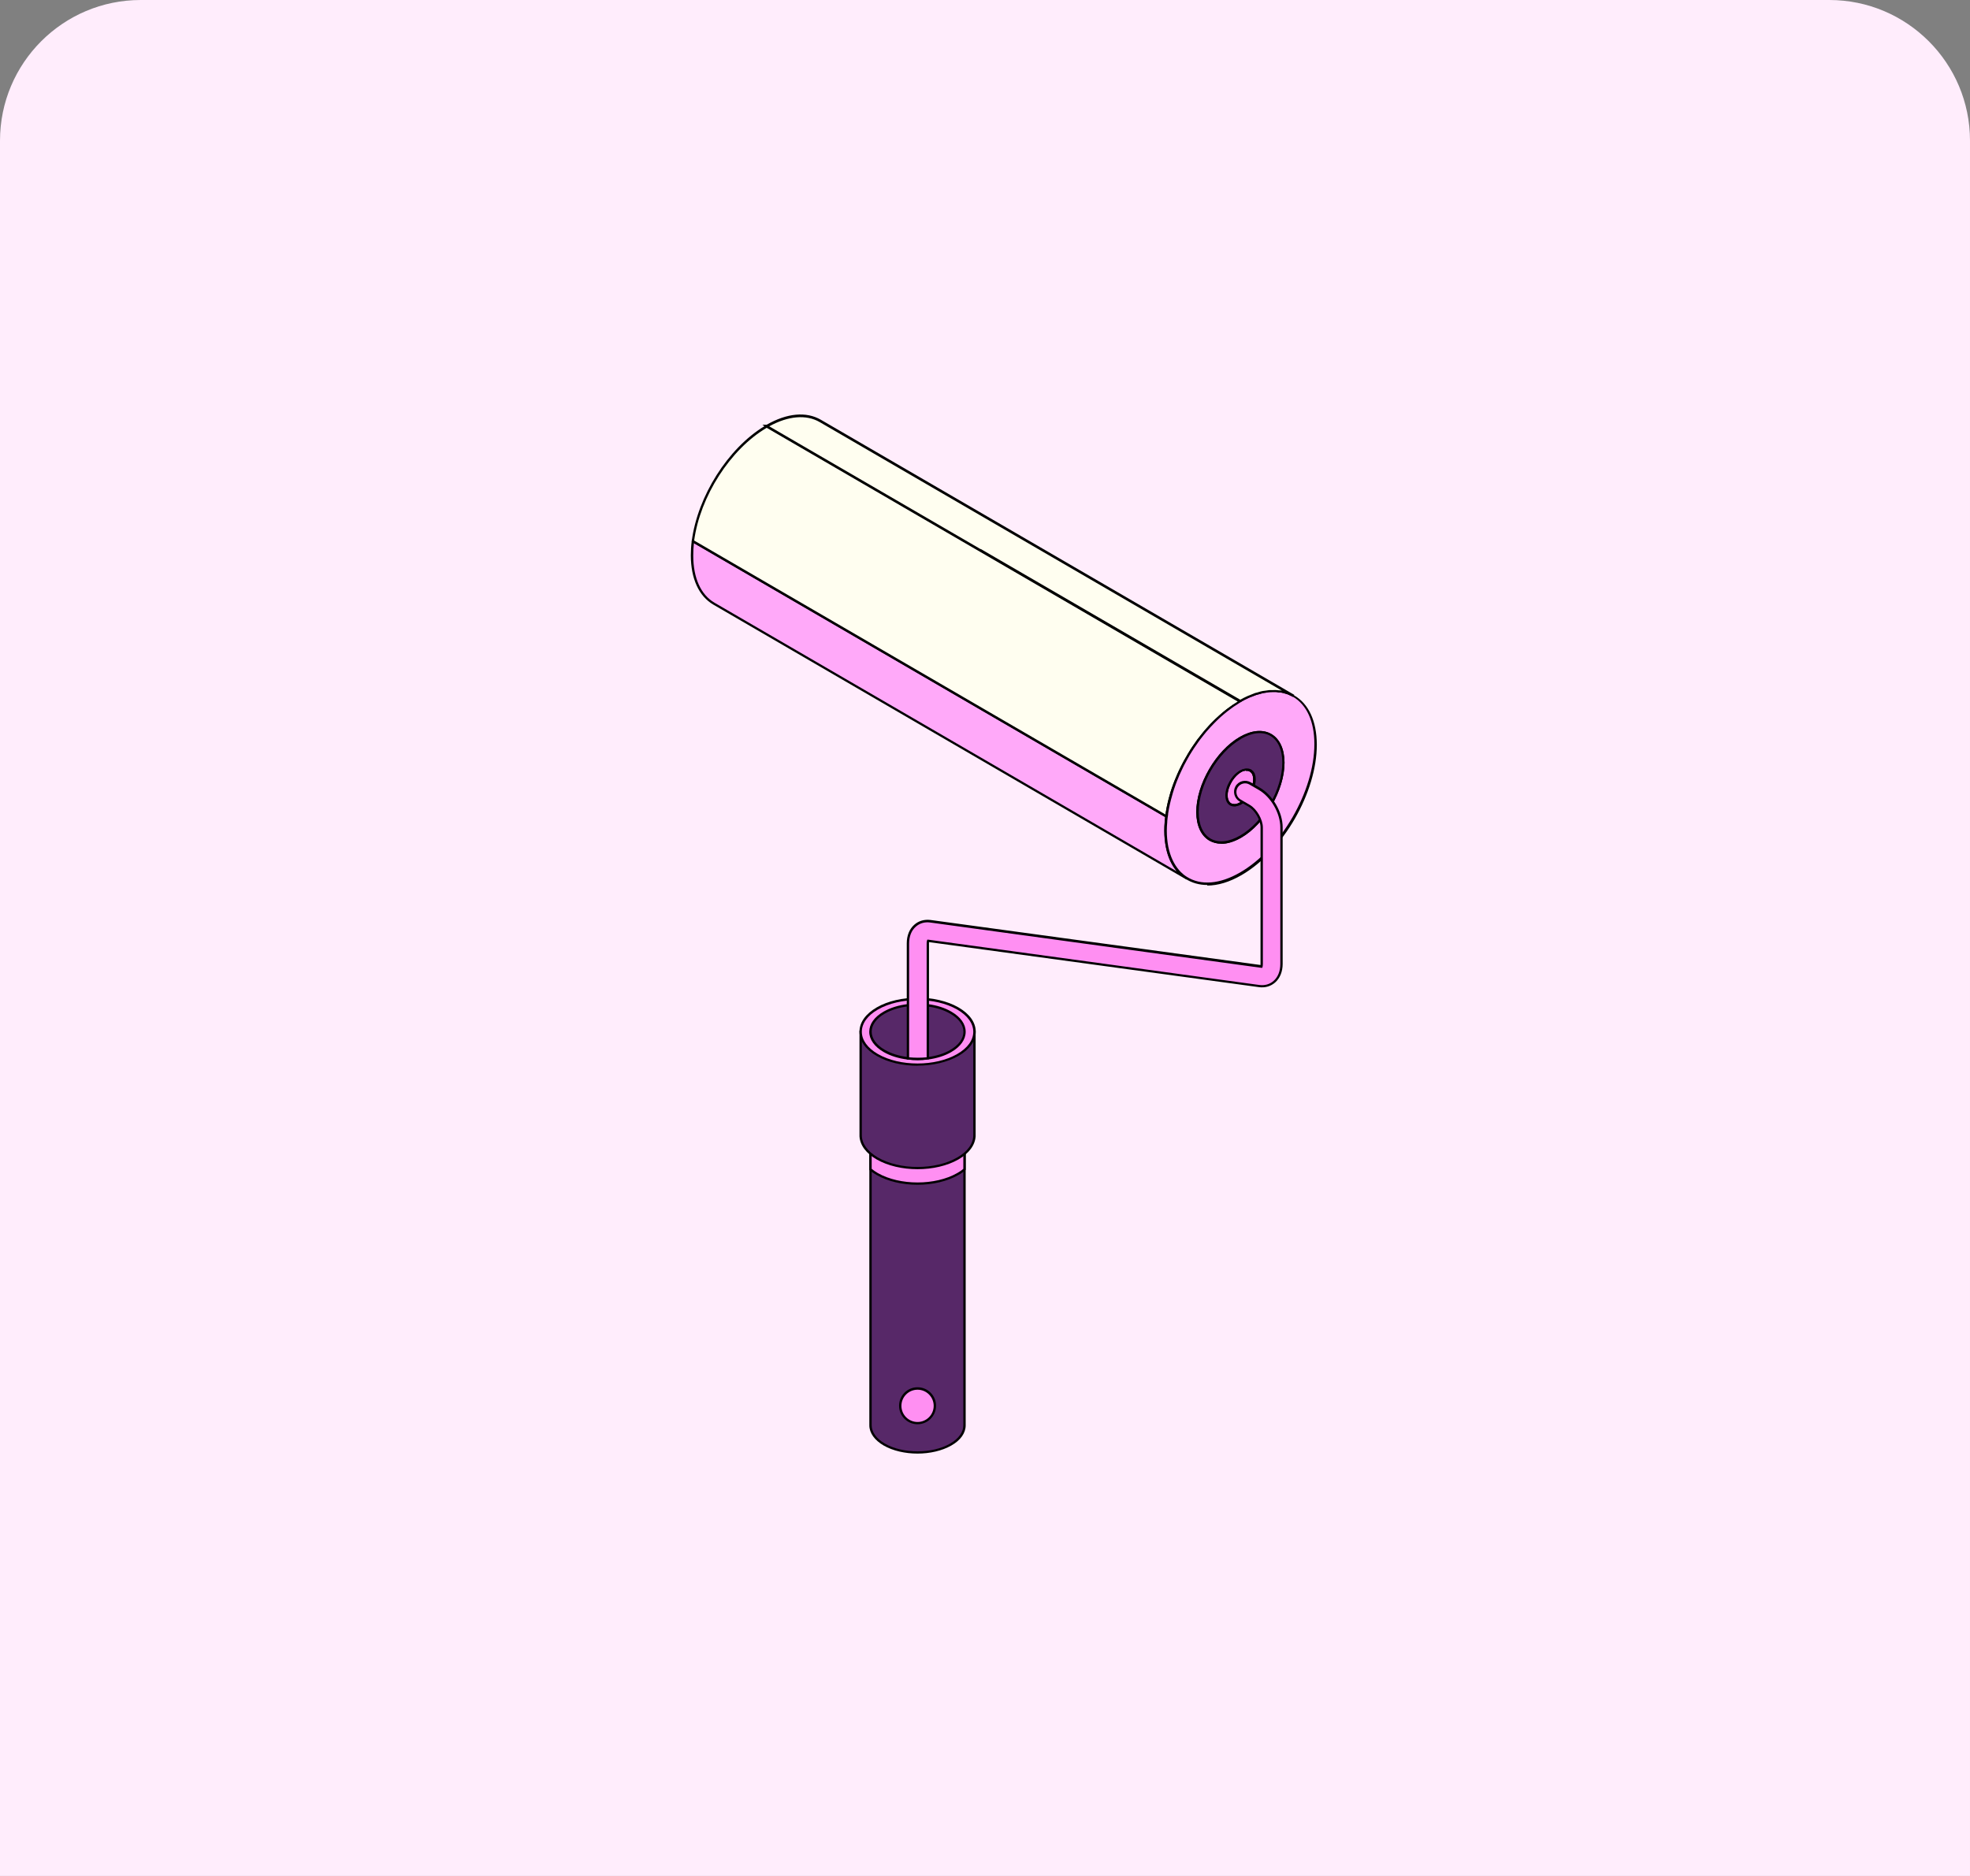 <?xml version="1.0" encoding="UTF-8"?><svg id="Layer_1" xmlns="http://www.w3.org/2000/svg" viewBox="0 0 210 200"><rect x="0" y="0" width="210" height="200" fill="#808080" stroke="none"/><defs><style>.cls-1{fill:#65e868;}.cls-2{fill:#898dbf;}.cls-3{fill:#ff8ff2;}.cls-4{fill:#ffa9f9;}.cls-5{fill:#fffef0;}.cls-6{fill:#572868;}.cls-7{fill:#ffedfc;}</style></defs><path class="cls-7" d="M15,0h180c8.28,0,15,6.72,15,15v185H0V15C0,6.72,6.72,0,15,0Z"/><path class="cls-2" d="M133.07,84.88c-.08.11-.16.21-.25.3.09-.09.17-.2.25-.3Z"/><path d="M132.91,85.27l-.18-.17c.08-.09.17-.19.24-.29l.2.15c-.08.11-.17.22-.26.32Z"/><path class="cls-2" d="M133.69,82.75h0s-.02-.06-.03-.1c0,0,0,0,0,.01,0,.03.02.05.03.08Z"/><path d="M133.57,82.77h0s0,0,0,0c0,0,0-.01,0-.02,0,0,0-.02-.01-.03,0,0,0-.02,0-.02l.24-.07s.02.05.02.06c0,.01,0,.03.01.04v.03s-.25.02-.25.02Z"/><path class="cls-2" d="M133.6,82.48h0s-.04-.06-.05-.08c0,0,0,0,0,0,.02.03.04.05.05.08Z"/><path d="M133.49,82.53h0s-.01-.02-.02-.03c0,0,0-.01-.01-.02,0,0-.01-.02-.02-.02l.11-.06.09-.09.02.02h0s.02.03.03.04c.01.02.02.03.03.05l-.23.11Z"/><path class="cls-2" d="M131.66,85.85c.06,0,.13-.03.19-.04,0,0,0,0,0,0-.06.02-.13.04-.19.04Z"/><path d="M131.67,85.97l-.02-.25h0s.03,0,.05,0c0,0,.02,0,.02,0,.03,0,.06-.01.08-.02h.05s.99,0,.99,0l-.96.25-.03-.12v.12s0,0,0,0h0c-.06.02-.12.04-.18.04Z"/><path class="cls-2" d="M133.51,84.08c.02-.05.04-.11.06-.16-.01.04-.03.08-.05.13,0,.01,0,.02-.01.03Z"/><path d="M133.62,84.13l-.23-.09.12.04-.12-.05h0s0,0,0,0c.02-.07.04-.11.05-.15l.24.08h0c-.02.06-.04.11-.06.17Z"/><path class="cls-2" d="M131.94,85.79s.09-.04.14-.06c-.05.02-.09.05-.14.06h0Z"/><path d="M131.98,85.91l-.08-.24s.05-.02.07-.03c.02,0,.04-.02.06-.03l.1.23-.05.02s-.07.03-.1.04Z"/><path class="cls-2" d="M133.72,83.08h0c0,.24-.04.49-.12.74.08-.25.12-.5.12-.74h0Z"/><path d="M133.73,83.85l-.24-.07c.07-.24.11-.47.11-.69h0s.25,0,.25,0h0c0,.25-.04.51-.12.77Z"/><path class="cls-2" d="M133.47,82.27h0s-.05-.04-.08-.06c0,0,0,0,0,0,.02.02.05.04.08.06Z"/><path d="M133.37,82.35s-.01-.01-.02-.02h0l-.03-.03-.26-.22h.39l.03.03s.05.04.07.05c0,0,.01.01.02.02h0s0,0,0,0l-.19.17Z"/><path class="cls-6" d="M132.63,82.07s0,0-.01,0c-.03,0-.06,0-.09.02h0s.07-.01.1-.02Z"/><path d="M132.57,82.21l-.08-.24s.05-.01.07-.02h.04s.05.24.05.24h-.02s-.02,0-.03.01c-.01,0-.02,0-.04,0Z"/><path class="cls-6" d="M133.72,83.08h0c0-.12-.01-.23-.03-.33h0c.02.1.03.21.03.33Z"/><path d="M133.6,83.08c0-.06,0-.11,0-.17,0-.05-.01-.09-.02-.14h0s0,0,0,0l.25-.05s.02.1.02.16c0,.06,0,.13.01.19h-.25Z"/><path class="cls-6" d="M133.39,82.21s0,0,0,0c-.03-.03-.07-.06-.1-.08h0s.07.06.11.09Z"/><path d="M133.39,82.33h-.05l-.06-.06s-.02-.02-.03-.03c0,0-.02-.01-.03-.02l.12-.22s.04.03.06.04c0,0,.02.02.03.02h0l.25.23-.31.02Z"/><path class="cls-6" d="M133.55,82.4s0,0,0,0c-.03-.04-.05-.09-.08-.13h0s.06.08.08.13Z"/><path d="M134.23,83.26l-.81-.83s-.02-.04-.04-.06c0,0,0,0-.01-.01h0s.19-.17.19-.17c.03.04.06.08.08.11l.59.96Z"/><path class="cls-6" d="M133.67,82.67s0,0,0-.01c-.02-.06-.03-.12-.06-.17h0c.03.05.04.12.06.18Z"/><path d="M133.55,82.71h0s.12-.04.12-.04l-.12.04v-.05s-.04-.08-.05-.12l.23-.11h0s0,0,0,0c.03.05.04.12.06.18h0,0s-.23.1-.23.1Z"/><path class="cls-6" d="M133.72,83.08c0,.31-.08.65-.2.97.02-.04.03-.08.05-.13.01-.04.03-.07.04-.11.08-.25.12-.5.12-.73h0Z"/><path d="M133.64,84.09l-.23-.09h0s.01-.03.02-.05c.11-.3.17-.58.18-.83,0-.02,0-.03,0-.05h0s.25,0,.25,0c0,.02,0,.03,0,.05,0,.23-.05.47-.12.72,0,.02-.02.05-.03.07l-.02.04s-.02.05-.03.08c0,.02-.01.04-.02.06Z"/><path class="cls-6" d="M132.91,82.03h0s-.07,0-.1,0h0s.07,0,.1,0Z"/><path d="M132.91,82.16h-.05s-.02,0-.03,0c0,0,0,0-.01,0l-.02-.25h0s.02,0,.03,0c.02,0,.04,0,.06,0l.03.13v.1s0,.03,0,.03Z"/><rect class="cls-2" x="130.85" y="75.67" width="0" height="0" transform="translate(-.02 151.31) rotate(-60.07)"/><polygon points="130.79 75.78 130.82 75.71 130.78 75.78 130.91 75.56 130.92 75.57 130.79 75.78"/><path class="cls-6" d="M131.85,85.81s0,0,0,0c.03,0,.06,0,.09-.02h0s-.06.01-.09.02Z"/><path d="M131.85,85.93h-1l.97-.25s.03,0,.05,0h0s.02,0,.03,0l.08.24s-.04.01-.06.02c0,0,0,0,0,0h-.06Z"/><path class="cls-3" d="M132.53,82.09h0c-.1.03-.2.08-.3.14.1-.06.2-.11.3-.14Z"/><path d="M132.29,82.34l-.12-.22c.11-.06.22-.11.32-.15l.08.24c-.09.03-.19.07-.28.13Z"/><polygon class="cls-3" points="133.29 82.12 133.28 82.12 133.29 82.12 133.29 82.12"/><path d="M133.21,82.23l.07-.1-.07.1Z"/><path class="cls-3" d="M132.81,82.03h0c-.06,0-.13.02-.19.04,0,0,0,0,.01,0,.06-.02.12-.03.18-.04Z"/><path d="M132.66,82.19l-.07-.24c.08-.02.15-.04.21-.04l.02.25s-.08.02-.13.03h-.04Z"/><path class="cls-3" d="M133.06,82.04s-.1,0-.15,0h0s.1,0,.15,0Z"/><path d="M133.04,82.16s-.06,0-.09,0h-.04v-.25h.04s.09,0,.14,0l-.05.25Z"/><path class="cls-3" d="M131.18,83.34c-.27.46-.43.99-.43,1.46h0c0-.47.16-.99.43-1.46Z"/><path d="M130.62,84.8h0c0-.48.16-1.02.45-1.52l.22.12c-.27.46-.42.96-.42,1.39h0s-.25,0-.25,0Z"/><path class="cls-3" d="M131.93,82.44c-.29.24-.55.55-.75.9.2-.35.46-.66.75-.9Z"/><path d="M131.28,83.4l-.22-.12c.21-.37.48-.69.78-.93l.16.19c-.27.22-.52.52-.72.87Z"/><path class="cls-3" d="M133.72,83.08h0c0-.12-.01-.23-.03-.33,0-.03-.02-.06-.03-.08-.02-.06-.03-.13-.06-.18-.01-.03-.04-.05-.05-.08-.03-.04-.05-.09-.08-.13-.02-.02-.05-.04-.08-.06-.03-.03-.07-.06-.11-.09,0,0,0,0,0,0-.07-.04-.14-.07-.22-.08-.05,0-.1,0-.15,0-.04,0-.07,0-.1,0-.06,0-.12.02-.18.04-.03,0-.07.01-.1.02-.1.03-.2.08-.3.14-.1.06-.2.13-.3.21-.29.24-.55.55-.75.9-.27.46-.43.99-.43,1.46,0,.36.1.63.26.81.05.06.11.11.18.15.14.08.3.11.47.09.06,0,.12-.02.19-.04.03,0,.06,0,.09-.02.05-.02.09-.04.14-.06.05-.02.11-.04.16-.07.21-.12.4-.28.58-.47.09-.09.17-.2.25-.3.18-.24.33-.52.44-.79,0-.01,0-.02.01-.03.13-.32.2-.66.2-.97Z"/><path d="M131.57,85.98c-.16,0-.31-.04-.45-.11-.08-.05-.15-.11-.21-.17-.19-.21-.29-.52-.29-.89,0-.48.16-1.02.45-1.52.21-.37.48-.69.78-.93.11-.08.21-.16.32-.22.11-.06.22-.11.32-.15.03,0,.06-.01.08-.02h.06c.06-.03.11-.04.17-.05.04,0,.06,0,.09,0h.06s.09,0,.13.01c.09.02.18.05.26.1h.02s.07.06.09.08l.04.03s.04.03.07.06c.03.03.06.08.08.11l.02.03s.05.07.06.1c.03.05.04.12.06.18v.05s.03.04.04.07c.02.11.03.23.03.35h0c0,.31-.07.65-.21,1.02v.04c-.13.3-.29.58-.47.82-.08.11-.17.22-.26.32-.19.2-.4.37-.61.49-.04.03-.08.04-.13.06l-.1.04s-.07.03-.1.04c-.03,0-.05.01-.07.02l-.06-.12.02.12c-.07.02-.13.04-.2.04-.04,0-.07,0-.1,0ZM132.83,82.15s0,0-.01,0c-.04,0-.08.02-.12.03l-.08.02s-.03,0-.04,0c-.09.03-.18.07-.28.13-.09.05-.19.12-.29.2-.27.22-.52.52-.72.87-.27.47-.42.96-.42,1.4,0,.31.08.56.23.73.04.05.09.09.15.12.11.06.25.08.4.08.05,0,.1-.02.15-.04.03,0,.05-.01.06-.01.01,0,.02,0,.03,0,.02,0,.05-.02.07-.03.02,0,.04-.02.06-.03l.05-.02s.07-.03.1-.05c.19-.11.37-.26.55-.45.08-.09.17-.19.24-.29.17-.23.31-.49.42-.77h.13s-.12-.03-.12-.03c.13-.33.2-.65.19-.93h0c0-.11-.01-.21-.03-.3,0-.01,0-.02,0-.03,0-.01-.01-.03-.02-.05-.02-.07-.03-.12-.05-.16,0-.01-.01-.02-.02-.03,0-.01-.02-.03-.03-.04l-.02-.03s-.03-.06-.05-.07c0,0-.02-.02-.03-.02-.01,0-.02-.02-.04-.03-.05-.04-.07-.06-.09-.07l-.03-.02s-.09-.04-.16-.05c-.03,0-.06,0-.09,0h-.09s-.02,0-.03,0Z"/><path class="cls-6" d="M129.35,77.01h0c.1-.1.2-.2.29-.29-.03.03-.06.06-.09.08-.07.07-.14.14-.2.21Z"/><path d="M129.44,77.1l-.18-.18h0l.08-.08s.08-.09.13-.13l.09-.08s0,0,0,0l.17.18h0c-.1.1-.2.19-.29.29h0s0,0,0,0Z"/><path class="cls-6" d="M130.37,76.06c-.11.09-.22.19-.33.29.11-.1.22-.19.33-.29Z"/><path d="M130.13,76.44l-.17-.19c.11-.1.22-.2.33-.29l.16.19c-.11.09-.22.19-.33.28Z"/><path class="cls-6" d="M130.74,75.76s.08-.06.12-.09h0s-.07.06-.11.09Z"/><polygon points="130.81 75.86 130.66 75.66 130.84 75.51 131.06 75.66 130.81 75.86"/><path class="cls-6" d="M124.36,86.83h0c.01-.07.01-.14.03-.21-.01.07-.02.14-.03.21Z"/><path d="M124.47,87.01l-.24-.1.04-.29s0-.01,0-.02h0l.25.04v.02s-.01.07-.01.1l-.03.26Z"/><path class="cls-6" d="M124.39,86.6c.1-.63.25-1.27.44-1.9-.19.64-.34,1.27-.44,1.9Z"/><path d="M124.52,86.62l-.25-.04c.06-.36.13-.72.22-1.1.07-.27.14-.55.22-.82l.24.07c-.08.27-.15.54-.22.81-.09.36-.16.72-.22,1.08Z"/><path class="cls-6" d="M129.33,77.03s.01-.01.02-.02h0s-.01.01-.02.02Z"/><polygon points="129.42 77.12 129.33 77.03 129.26 76.93 129.26 76.93 129.26 76.93 129.45 77.09 129.42 77.12"/><path class="cls-6" d="M128.92,77.46c-.14.15-.28.31-.41.47.14-.16.27-.31.41-.47Z"/><path d="M128.61,78.01l-.19-.16c.14-.16.28-.32.42-.47l.18.17c-.14.15-.28.31-.41.46Z"/><path class="cls-6" d="M125.54,82.75c-.12.28-.24.57-.35.86.11-.29.22-.57.35-.86Z"/><path d="M125.31,83.65l-.23-.09h0s0,0,0,0c.09-.25.2-.52.34-.84,0,0,0-.01.01-.02l.23.1c-.14.32-.25.59-.34.85Z"/><path class="cls-6" d="M125.17,83.67c-.1.29-.2.57-.29.86.09-.29.18-.57.29-.86Z"/><path d="M125,84.56l-.24-.07s0,0,0,0h0c.1-.31.19-.59.29-.86l.23.09c-.1.27-.19.55-.29.85Z"/><path class="cls-6" d="M128.24,78.26c-.11.14-.22.28-.33.42.11-.14.22-.28.33-.42Z"/><path d="M128.01,78.75l-.2-.15c.11-.14.22-.29.33-.42l.19.16c-.11.14-.22.28-.33.42Z"/><path class="cls-6" d="M127.2,79.68c.16-.23.31-.46.48-.69-.16.23-.32.46-.48.69Z"/><path d="M127.3,79.75l-.21-.14c.16-.24.32-.47.48-.69l.2.15h0s0,0,0,0c-.16.22-.32.45-.47.68Z"/><path class="cls-6" d="M125.66,82.47c.09-.21.19-.42.29-.62-.1.21-.2.42-.29.62Z"/><path d="M125.77,82.52l-.23-.1c.09-.21.19-.42.3-.63l.22.11c-.1.21-.2.41-.29.62h0Z"/><path class="cls-6" d="M126.5,80.82c-.14.25-.28.51-.42.77.13-.26.27-.52.42-.77Z"/><path d="M126.19,81.64l-.22-.11c.13-.26.27-.52.42-.77l.22.12c-.14.25-.28.51-.41.76Z"/><path class="cls-6" d="M126.99,80c-.11.17-.21.34-.31.51.1-.17.21-.34.31-.51Z"/><path d="M126.79,80.57l-.21-.13c.1-.17.21-.34.31-.51l.21.13c-.11.17-.21.33-.31.5Z"/><path class="cls-4" d="M126,93.27c-.14-.12-.27-.24-.4-.38,0,0,0,0,0-.01-.57-.65-.98-1.51-1.19-2.57-.11-.53-.17-1.12-.17-1.75,0-.3.02-.62.04-.93,0-.03,0-.06,0-.09.01-.17.03-.34.05-.51l-50.46-29.33c-.06.52-.1,1.03-.1,1.53,0,2.52.89,4.3,2.33,5.13l50.47,29.33s-.09-.07-.14-.1c-.13-.08-.25-.16-.37-.26-.02-.02-.04-.04-.06-.06Z"/><path d="M126.51,93.79h0l-50.47-29.33c-1.54-.9-2.39-2.76-2.4-5.24,0-.51.03-1.03.1-1.55l.02-.19.16.09,50.53,29.37v.08c-.03.13-.04.26-.05.39l-.02.2c-.03.35-.04.65-.04.92,0,.61.06,1.19.17,1.73.21,1.02.6,1.87,1.16,2.51.11.13.23.25.39.38.01.01.03.03.04.04,0,0,.01.02.02.02.11.09.23.17.35.25.03.02.05.04.07.05.02.02.04.03.07.04h0l-.13.22ZM73.97,57.9c-.05.45-.07.89-.07,1.33,0,2.39.81,4.18,2.27,5.03l49.26,28.63c-.56-.68-.95-1.53-1.15-2.55-.11-.55-.17-1.15-.17-1.77,0-.28.01-.58.04-.94l.02-.2c0-.11.02-.21.03-.32l-50.23-29.2Z"/><path class="cls-5" d="M124.36,86.83c.01-.07.02-.14.03-.21,0,0,0,0,0-.01.1-.63.25-1.27.44-1.9.02-.06.04-.12.05-.18.09-.29.18-.57.29-.86,0-.02.01-.04.02-.06.11-.29.22-.57.35-.86.04-.09.08-.19.12-.28.09-.21.19-.42.29-.62.04-.09.08-.17.12-.26.13-.26.27-.52.42-.77.06-.11.12-.21.19-.31.1-.17.2-.34.31-.51.07-.11.13-.21.2-.32.16-.23.31-.46.48-.69.08-.11.16-.21.24-.31.11-.14.22-.28.33-.42.09-.11.18-.22.27-.33.14-.16.27-.31.41-.47.13-.15.27-.29.41-.43,0,0,.01-.01.02-.02.07-.07.14-.14.2-.21.03-.03.06-.06.09-.08.13-.13.26-.25.4-.37.11-.1.22-.19.33-.29.12-.1.24-.2.36-.3.04-.03.07-.06.11-.09h0c.09-.07.19-.14.29-.21.11-.08.22-.17.34-.24.15-.1.3-.2.46-.29.09-.06.19-.12.28-.18l-1.09-.63-26.65-15.49-22.73-13.21s0,0,0,0h0c-3.98,2.3-7.28,7.54-7.88,12.27l50.46,29.33c0-.07.02-.13.03-.2Z"/><path d="M124.43,87.23l-.16-.09-50.53-29.37v-.08c.62-4.79,3.86-9.9,7.76-12.26l-.21-.12h.43l.03-.02.23.09-.02.02,50.51,29.36-.19.11c-.05.03-.1.06-.16.1-.04.03-.08.05-.12.08l-.06.04c-.13.08-.26.16-.39.25-.08.06-.17.12-.25.18l-.2.14c-.06.04-.12.08-.17.13l-.11.09c-.12.09-.23.19-.34.28-.13.11-.24.2-.35.3-.13.12-.26.24-.39.37l-.09.08s-.08.08-.12.12l-.11.11c-.13.13-.27.28-.4.42-.14.15-.28.31-.41.46-.09.11-.18.22-.27.33-.11.14-.22.28-.33.42l-.07.09c-.06.07-.11.14-.16.22-.16.22-.32.45-.48.69-.06.08-.11.17-.16.25l-.04.06c-.11.17-.21.33-.31.5l-.04.08c-.05.08-.09.16-.14.24-.14.25-.28.51-.41.76-.03.05-.05.1-.07.15l-.05.1c-.1.21-.2.41-.29.62l-.04.09c-.03.06-.06.12-.08.19-.14.32-.25.59-.34.85l-.02.06c-.1.26-.19.54-.28.85l-.05.18c-.19.63-.33,1.27-.43,1.89l-.05.3s-.01.08-.02.12l-.02.19ZM74,57.63l50.23,29.2.04-.23c.1-.64.25-1.29.44-1.93l.05-.18c.1-.31.19-.6.29-.86l.02-.06c.1-.26.21-.54.35-.86.03-.06.06-.13.08-.19l.04-.09c.1-.21.19-.42.3-.63l.05-.1c.02-.05.05-.1.08-.16.13-.26.27-.52.42-.77.05-.08.09-.16.14-.24l.04-.08c.1-.17.21-.34.31-.51l.04-.06c.05-.09.11-.17.17-.26.16-.24.32-.47.48-.69.05-.08.11-.15.17-.22l.07-.09c.11-.14.22-.29.33-.42.09-.11.18-.22.27-.33.14-.16.28-.32.42-.47.13-.15.27-.29.41-.43l.1-.1s.08-.09.13-.13l.09-.08c.13-.13.27-.25.4-.37.11-.1.22-.2.33-.29.13-.11.25-.21.37-.3l.11-.09c.06-.05.12-.09.18-.13l.19-.14c.08-.06.17-.12.25-.18.13-.09.27-.17.4-.25l.06-.04s.07-.04.1-.07l-.91-.53-49.31-28.66c-3.87,2.27-7.11,7.32-7.74,12.06Z"/><path class="cls-4" d="M137.88,74.18c-.1-.06-.2-.1-.31-.15-.09-.04-.17-.09-.26-.12-.11-.04-.22-.07-.34-.1-.09-.03-.18-.06-.28-.08-.12-.02-.24-.03-.37-.05-.1-.01-.19-.03-.3-.04-.13,0-.26,0-.39,0-.1,0-.2,0-.31,0-.14.01-.28.04-.43.07-.1.02-.2.03-.31.05-.16.03-.32.09-.47.13-.1.03-.19.05-.29.08-.18.06-.36.14-.54.22-.09.04-.17.06-.26.1-.27.12-.54.27-.82.43,0,0,0,0,0,0-.09.05-.19.12-.28.18-.15.09-.31.19-.46.29-.11.08-.22.16-.34.24-.09.07-.19.14-.28.21h0s-.08.06-.12.09c-.12.1-.24.2-.36.3-.11.09-.22.19-.33.29-.13.12-.27.24-.4.37-.1.1-.2.2-.29.29,0,0-.01.01-.02.02-.14.14-.27.28-.41.43-.14.15-.28.31-.41.47-.09.11-.18.22-.27.33-.11.14-.22.28-.33.42-.08.1-.16.21-.24.31-.16.23-.32.46-.48.69-.07.1-.14.21-.2.32-.11.17-.21.34-.31.51-.06.1-.13.21-.19.31-.14.25-.28.51-.42.77-.04.08-.08.17-.12.26-.1.21-.2.42-.29.62-.04.09-.08.19-.12.28-.12.28-.24.57-.35.86,0,.02-.01.04-.02.06-.1.29-.2.57-.29.86-.02.06-.04.12-.05.18-.19.64-.34,1.27-.44,1.9,0,0,0,0,0,.01-.01.07-.02.14-.03.21-.03.23-.06.47-.08.7,0,.03,0,.06,0,.09-.02.31-.04.62-.04.93,0,.63.06,1.21.17,1.75.21,1.06.62,1.93,1.19,2.57,0,0,0,0,0,.01.12.14.26.26.4.38.02.02.04.04.06.06.12.1.24.18.37.26,1.46.94,3.53.87,5.83-.46,4.42-2.55,7.98-8.73,7.97-13.81,0-2.53-.9-4.31-2.35-5.14ZM132.25,89.2c-2.53,1.46-4.59.29-4.59-2.62,0-2.9,2.03-6.44,4.56-7.9,2.53-1.46,4.58-.29,4.59,2.62,0,2.91-2.03,6.45-4.56,7.9Z"/><path d="M128.69,94.35c-.85,0-1.64-.22-2.32-.66-.13-.08-.26-.17-.38-.27-.01-.01-.03-.03-.04-.04,0,0-.01-.02-.02-.02-.17-.15-.3-.27-.41-.4-.61-.69-1.02-1.58-1.23-2.64-.11-.55-.17-1.14-.17-1.77,0-.3.01-.61.04-.94v-.07c.03-.26.06-.5.09-.73v-.09s.02-.09.03-.13c.1-.62.25-1.27.44-1.93l.05-.18c.09-.31.19-.59.29-.86l.02-.06c.09-.25.21-.53.35-.86.03-.06.06-.13.08-.19l.04-.09c.09-.21.19-.42.3-.63l.05-.1c.02-.05.05-.1.08-.16.13-.26.27-.52.42-.77.05-.08.09-.16.14-.24l.04-.08c.1-.17.21-.34.31-.51l.04-.06c.05-.09.11-.17.17-.26.16-.24.32-.47.48-.69.05-.08.11-.15.17-.22l.07-.09c.11-.14.22-.29.33-.42.09-.11.18-.22.27-.33.14-.16.28-.32.42-.47.13-.15.27-.29.41-.43.12-.12.22-.22.32-.32.13-.13.27-.25.4-.37.11-.1.22-.2.33-.29.13-.11.25-.21.37-.3l.12-.09c.09-.07.19-.15.29-.21l.08-.06c.08-.06.17-.12.25-.18.13-.09.27-.17.4-.25l.06-.04s.08-.05.11-.07c.04-.02.07-.05.11-.07h0s.06-.04.06-.04c.28-.16.56-.3.83-.43.05-.02.1-.04.15-.06.04-.01.07-.03.11-.04l.09-.04c.15-.06.31-.13.45-.18.06-.02.13-.04.19-.05.04,0,.08-.02.11-.03l.1-.03c.13-.04.26-.08.38-.1.07-.02.14-.02.21-.03l.21-.03c.11-.02.23-.04.34-.05.07,0,.14,0,.21,0h.22c.1,0,.2-.01.29,0,.07,0,.13.01.2.02.04,0,.07.01.11.01h.11c.09.02.18.03.27.05.06.01.13.03.19.05.03,0,.06.02.1.03l.09.03c.09.02.17.04.26.08.06.02.12.05.18.08l.18.08c.08.04.16.07.23.11,1.55.89,2.4,2.75,2.41,5.24.01,5.11-3.59,11.35-8.03,13.92-1.28.74-2.52,1.11-3.64,1.11ZM132.24,74.87s-.09.05-.13.08c-.04.03-.08.05-.12.08l-.06.04c-.13.08-.26.16-.39.25-.08.06-.17.12-.25.18l-.08.06c-.09.07-.19.14-.28.21l-.12.09c-.12.09-.23.19-.34.28-.13.11-.24.2-.35.3-.13.12-.26.24-.39.37-.1.1-.2.19-.29.29l-.03.03c-.13.13-.27.28-.4.42-.14.15-.28.31-.41.46-.09.11-.18.22-.27.33-.11.14-.22.28-.33.42l-.07.09c-.06.07-.11.14-.16.22-.16.22-.32.45-.48.69-.06.08-.11.17-.16.25l-.04.06c-.11.17-.21.33-.31.5l-.04.08c-.05.08-.09.16-.14.24-.14.25-.28.51-.41.76-.03.05-.05.1-.07.15l-.05.1c-.1.21-.2.41-.29.62l-.04.09c-.03.06-.06.12-.08.19-.14.33-.25.6-.34.85l-.02.06c-.1.27-.19.55-.28.85l-.05.18c-.19.65-.34,1.29-.43,1.89,0,.05-.01.09-.02.13v.09c-.04.23-.07.46-.09.69v.09c-.03.33-.05.63-.05.92,0,.61.06,1.19.16,1.72.21,1.02.6,1.87,1.16,2.51.11.13.23.25.39.38.01.01.03.02.04.04,0,0,.01.02.02.02.11.09.23.17.35.25,1.5.96,3.53.8,5.7-.46,4.37-2.53,7.92-8.67,7.91-13.7,0-2.4-.82-4.18-2.28-5.03h0c-.07-.04-.14-.07-.21-.1l-.09-.04s-.06-.03-.1-.05c-.05-.03-.1-.05-.16-.07-.07-.03-.15-.05-.23-.07l-.1-.03s-.07-.02-.1-.03c-.06-.02-.11-.03-.17-.04-.08-.02-.16-.03-.25-.03h-.11s-.08-.02-.11-.03c-.06,0-.11-.02-.17-.02-.09,0-.18,0-.27,0h-.11c-.1,0-.2,0-.3.01-.1,0-.21.03-.32.05l-.21.03c-.06,0-.12.02-.19.03-.12.03-.24.06-.36.1l-.1.03s-.08.02-.12.03c-.06.01-.11.03-.17.05-.14.05-.29.11-.44.17l-.1.04s-.08.03-.11.04c-.05.02-.09.04-.14.06-.25.11-.5.24-.75.38v.05h-.09ZM130.19,89.95c-.46,0-.88-.11-1.26-.32-.9-.52-1.4-1.6-1.41-3.05,0-2.94,2.07-6.53,4.63-8.01,1.27-.73,2.46-.84,3.37-.32.9.52,1.4,1.6,1.41,3.05,0,2.94-2.07,6.54-4.62,8.01h0c-.75.43-1.47.65-2.12.65ZM134.27,78.17c-.61,0-1.28.21-1.99.61-2.49,1.44-4.51,4.93-4.5,7.79,0,1.35.46,2.36,1.28,2.83.83.47,1.94.36,3.13-.33h0c2.49-1.44,4.51-4.93,4.5-7.8,0-1.35-.46-2.36-1.28-2.83-.34-.19-.72-.29-1.13-.29Z"/><path class="cls-6" d="M132.22,78.68c-2.53,1.46-4.57,5-4.56,7.9,0,2.91,2.06,4.08,4.59,2.62,2.53-1.46,4.57-5,4.56-7.9,0-2.9-2.06-4.07-4.59-2.62ZM133.57,83.92c-.02.05-.04.11-.06.16-.11.28-.26.55-.44.79-.08.11-.16.21-.25.3-.18.19-.37.35-.58.47-.06.03-.11.05-.16.07-.05.02-.09.05-.14.06-.03.01-.06.01-.09.02-.07.02-.13.04-.19.04-.18.02-.34-.02-.47-.09-.07-.04-.13-.09-.18-.15-.16-.18-.26-.46-.26-.81h0c0-.47.16-.99.43-1.46.2-.35.46-.66.75-.9.1-.08.2-.15.3-.21.1-.06.2-.11.3-.14.03-.01.06-.01.09-.02.07-.02.13-.04.19-.04.04,0,.07,0,.1,0,.05,0,.1,0,.15,0,.08.02.15.04.22.08,0,0,0,0,0,0,.04.02.07.05.1.08.03.02.05.04.08.06.03.04.06.08.08.13.02.03.04.05.05.08.02.05.04.11.06.17,0,.03.02.06.03.1.02.1.03.21.03.33,0,.24-.04.49-.12.74-.01.04-.03.07-.04.11Z"/><path d="M130.19,89.95c-.46,0-.88-.11-1.26-.32-.9-.52-1.4-1.6-1.41-3.05,0-2.94,2.07-6.53,4.63-8.01h0c1.27-.73,2.46-.84,3.37-.32.9.52,1.4,1.6,1.41,3.05,0,2.94-2.07,6.54-4.62,8.01-.75.43-1.47.65-2.12.65ZM132.28,78.79c-2.49,1.44-4.51,4.93-4.5,7.79,0,1.35.46,2.36,1.28,2.83.83.47,1.94.36,3.13-.33,2.49-1.44,4.51-4.93,4.5-7.8,0-1.35-.46-2.36-1.28-2.83-.83-.48-1.94-.36-3.12.32h0ZM131.57,85.98c-.16,0-.31-.04-.45-.11-.08-.05-.15-.11-.21-.17-.19-.21-.29-.52-.29-.89,0-.48.16-1.02.45-1.52.21-.37.48-.69.78-.93.11-.08.21-.16.32-.22.11-.06.22-.11.32-.15.03,0,.05-.01.07-.02l.06.12-.02-.12c.07-.02.14-.04.2-.04.03,0,.06,0,.09,0h.07s.09,0,.14.01c.09.02.18.05.26.09h.02s.06.06.09.08l.02.02s.07.05.09.07c.03.03.05.07.08.11l.04.06s.03.04.04.07c.02.05.04.1.05.16v.03c.03.05.04.08.04.11.02.11.03.22.03.35,0,.25-.04.5-.12.77,0,.02-.02.05-.03.07l-.02.04c-.02.06-.04.11-.06.17-.12.3-.27.58-.45.82-.08.11-.17.22-.26.32-.19.2-.4.37-.61.49-.04.03-.08.04-.13.06l-.1.04s-.07.03-.1.04c-.02,0-.05.01-.07.02h-.06c-.06.03-.12.05-.18.05-.03,0-.07,0-.1,0ZM132.83,82.15s0,0,0,0c-.05,0-.1.02-.16.03-.03,0-.05.01-.06.01-.01,0-.02,0-.04,0-.09.03-.18.07-.28.13-.09.05-.19.12-.29.2-.27.22-.52.52-.72.87-.27.47-.42.96-.42,1.4,0,.31.08.56.23.73.04.05.09.09.15.12.11.06.25.08.4.08.04,0,.09-.02.14-.03h.04s.03-.02.04-.02c.01,0,.02,0,.03,0,.02,0,.04-.02.07-.03.02,0,.04-.02.06-.03l.05-.02s.07-.03.1-.05c.19-.11.37-.26.55-.45.08-.09.17-.19.24-.29.17-.23.31-.49.42-.77.02-.05.04-.1.06-.15,0-.02.01-.04.02-.05,0-.02.01-.03.02-.05.07-.24.11-.48.11-.7,0-.11-.01-.21-.03-.3,0-.01,0-.03-.01-.04,0-.02-.01-.03-.02-.05v-.03s-.03-.08-.05-.12c0-.01-.01-.02-.02-.03,0-.01-.02-.03-.03-.04l-.02-.03s-.03-.05-.05-.07c0,0-.02-.02-.03-.02l-.06-.05s-.04-.04-.06-.04l-.03-.02s-.09-.04-.16-.05c-.02,0-.05,0-.09,0h-.09s-.02,0-.03,0Z"/><path class="cls-5" d="M104.47,58.63l27.74,16.12c.28-.16.55-.3.82-.43.09-.04.17-.07.26-.1.18-.08.36-.16.54-.22.1-.03.2-.05.29-.08.16-.05.32-.1.47-.13.11-.02.21-.03.31-.05.14-.02.29-.05.43-.07.11,0,.21,0,.31,0,.13,0,.26-.01.39,0,.1,0,.2.02.3.04.12.01.25.02.37.05.1.02.19.05.28.08.11.03.23.06.34.1.09.03.17.08.26.12.1.05.21.09.31.15,0,0,0,0,.01,0l-50.47-29.33c-1.45-.84-3.47-.73-5.69.56,0,0,0,0,0,0l22.73,13.21Z"/><path d="M132.21,74.89l-.06-.04-50.87-29.56h.43c2.18-1.25,4.23-1.44,5.79-.54l50.47,29.33-.13.22h-.02c-.07-.05-.14-.08-.21-.11l-.09-.04s-.06-.03-.1-.05c-.05-.03-.1-.05-.16-.07-.07-.03-.15-.05-.23-.07l-.1-.03s-.07-.02-.1-.03c-.06-.02-.11-.03-.17-.04-.08-.02-.16-.03-.25-.03h-.11s-.08-.02-.11-.03c-.06,0-.11-.02-.17-.02-.09,0-.18,0-.27,0h-.11c-.1,0-.2,0-.3.01-.1,0-.21.03-.32.05l-.21.03c-.06,0-.12.02-.19.03-.12.03-.24.06-.36.1l-.1.03s-.08.02-.12.03c-.06.01-.11.03-.17.05-.14.05-.29.11-.44.17l-.1.04s-.08.03-.11.04c-.05.02-.09.04-.14.06-.27.12-.54.26-.81.42l-.06.04ZM104.53,58.52l27.68,16.08c.26-.14.51-.28.77-.39.05-.02.1-.04.15-.06.04-.01.07-.03.11-.04l.09-.04c.15-.06.31-.13.45-.18.06-.02.13-.04.19-.05.04,0,.08-.02.11-.03l.1-.03c.13-.04.26-.08.38-.1.07-.02.14-.02.21-.03l.21-.03c.11-.02.23-.04.34-.05.07,0,.14,0,.21,0h.22c.1,0,.2-.01.29,0,.07,0,.13.01.2.02.04,0,.07.01.11.01h.11c.06.02.12.02.19.03l-49.27-28.63c-1.43-.83-3.34-.67-5.38.45l22.54,13.1Z"/><path class="cls-6" d="M102.82,119.05v32.91c0,.74-.49,1.48-1.46,2.05-1.96,1.13-5.13,1.13-7.1,0-.98-.56-1.46-1.31-1.46-2.05v-32.91h10.02Z"/><path d="M97.81,154.97c-1.31,0-2.62-.29-3.61-.86-.97-.56-1.53-1.34-1.53-2.15v-33.04h10.27v33.04c0,.82-.54,1.59-1.53,2.15-1,.57-2.3.86-3.61.86ZM92.92,119.17v32.79c0,.72.51,1.43,1.4,1.94,1.92,1.11,5.05,1.11,6.97,0,.9-.52,1.4-1.21,1.4-1.94v-32.79h-9.77Z"/><path class="cls-3" d="M102.82,117.67v7c-.2.18-.44.35-.72.5-2.38,1.37-6.21,1.37-8.59,0-.27-.15-.51-.32-.72-.5v-7h10.02Z"/><path d="M97.81,126.31c-1.58,0-3.16-.35-4.36-1.04-.28-.16-.52-.32-.74-.51l-.04-.04v-7.18h10.27v7.18l-.04.04c-.22.19-.46.36-.74.51-1.2.69-2.78,1.04-4.36,1.04ZM92.92,124.61c.19.16.41.31.65.45,2.34,1.34,6.14,1.34,8.47,0,.25-.14.46-.28.65-.45v-6.82h-9.77v6.82Z"/><path class="cls-1" d="M101.35,121.08c-1.96,1.13-5.13,1.13-7.09,0-1.96-1.13-1.96-2.96,0-4.09s5.13-1.13,7.09,0c1.96,1.13,1.96,2.96,0,4.09Z"/><path d="M97.81,122.05c-1.31,0-2.61-.29-3.61-.86-.99-.57-1.53-1.33-1.53-2.15,0-.82.54-1.59,1.53-2.16,1.99-1.15,5.23-1.15,7.22,0,.99.57,1.53,1.34,1.53,2.16s-.54,1.58-1.53,2.16h0c-.99.57-2.3.86-3.61.86ZM97.81,116.27c-1.26,0-2.52.28-3.48.83-.91.52-1.41,1.21-1.41,1.94,0,.73.5,1.41,1.41,1.94,1.92,1.11,5.05,1.11,6.97,0h0c.91-.52,1.41-1.21,1.41-1.94s-.5-1.42-1.41-1.94c-.96-.55-2.22-.83-3.48-.83Z"/><path class="cls-6" d="M103.87,110.01v11.02h0c0,.9-.58,1.79-1.77,2.48-2.38,1.37-6.21,1.37-8.59,0-1.18-.68-1.77-1.58-1.77-2.48h0v-11.02h12.13Z"/><path d="M97.81,124.65c-1.58,0-3.16-.35-4.36-1.04-1.13-.65-1.77-1.52-1.83-2.46h0v-.12s0-11.15,0-11.15h12.38v11.27c-.06.94-.7,1.81-1.83,2.46-1.2.69-2.78,1.04-4.36,1.04ZM91.87,120.91v.12c0,.89.61,1.73,1.71,2.37,2.33,1.35,6.13,1.35,8.46,0,1.1-.63,1.71-1.47,1.71-2.37v-10.9s-11.88,0-11.88,0v10.77Z"/><path class="cls-3" d="M102.1,112.48c-2.37,1.37-6.21,1.37-8.58,0-2.37-1.37-2.37-3.59,0-4.95,2.37-1.37,6.21-1.37,8.58,0,2.37,1.37,2.37,3.59,0,4.95Z"/><path d="M97.81,113.62c-1.58,0-3.15-.35-4.35-1.04-1.19-.69-1.84-1.6-1.84-2.59s.65-1.9,1.84-2.59c2.4-1.38,6.31-1.38,8.71,0,1.19.69,1.84,1.6,1.84,2.59,0,.98-.65,1.9-1.84,2.58-1.2.69-2.78,1.04-4.35,1.04ZM97.81,106.62c-1.53,0-3.06.34-4.23,1.01-1.11.64-1.71,1.48-1.71,2.37s.61,1.73,1.71,2.37c2.33,1.35,6.13,1.35,8.46,0h0c1.11-.64,1.71-1.48,1.71-2.37,0-.89-.61-1.73-1.71-2.37-1.17-.67-2.7-1.01-4.23-1.01Z"/><path class="cls-6" d="M101.35,112.05c-.7.41-1.55.66-2.45.78-.7.09-1.42.09-2.12,0-.92-.11-1.8-.37-2.52-.79-1.96-1.13-1.96-2.97,0-4.09.72-.42,1.6-.68,2.53-.79.7-.08,1.42-.08,2.12,0,.9.12,1.75.37,2.45.78,1.96,1.13,1.96,2.96,0,4.09Z"/><path d="M97.82,113.02c-.35,0-.71-.02-1.05-.06-.97-.11-1.86-.39-2.57-.8-.99-.57-1.54-1.34-1.54-2.16,0-.82.54-1.58,1.53-2.15.72-.41,1.61-.69,2.57-.8.71-.08,1.45-.08,2.15,0,.95.12,1.82.4,2.5.8.99.57,1.53,1.33,1.53,2.15,0,.82-.54,1.59-1.53,2.16h0c-.68.4-1.54.67-2.5.8-.35.04-.72.07-1.09.07ZM97.82,107.23c-.34,0-.69.02-1.02.06-.93.11-1.79.38-2.48.77-.9.52-1.4,1.21-1.4,1.93,0,.73.5,1.42,1.41,1.94.68.39,1.53.66,2.47.77.69.08,1.41.08,2.09,0,.92-.12,1.75-.38,2.4-.76h0c.91-.53,1.41-1.21,1.41-1.94,0-.73-.5-1.41-1.41-1.93-.65-.38-1.48-.65-2.4-.76-.35-.04-.7-.07-1.06-.07Z"/><circle class="cls-3" cx="97.81" cy="149.87" r="1.84"/><path d="M97.81,151.84c-1.09,0-1.97-.88-1.97-1.97s.88-1.97,1.97-1.97,1.97.88,1.97,1.97-.88,1.97-1.97,1.97ZM97.81,148.16c-.95,0-1.72.77-1.72,1.72s.77,1.72,1.72,1.72,1.72-.77,1.72-1.72-.77-1.72-1.72-1.72Z"/><path class="cls-3" d="M136.61,88.21v14.56c0,.79-.27,1.46-.77,1.9-.43.38-1.02.54-1.62.46l-35.29-4.81c-.02.05-.03.13-.03.26v12.26c-.7.09-1.42.09-2.12,0v-12.26c0-.79.27-1.47.77-1.9.43-.38,1.01-.55,1.62-.47l35.3,4.81c.01-.05.03-.13.03-.26v-14.56c0-.81-.63-1.9-1.32-2.3l-.97-.56c-.51-.29-.68-.94-.39-1.44.29-.51.94-.68,1.44-.38l.97.56c1.36.79,2.38,2.56,2.38,4.13Z"/><path d="M97.82,113.02c-.35,0-.71-.02-1.05-.06h-.11v-12.39c0-.84.29-1.54.81-1.99.46-.41,1.08-.58,1.72-.5l35.18,4.8s0-.07,0-.12v-14.56c0-.77-.6-1.81-1.26-2.19l-.97-.56c-.56-.33-.76-1.05-.44-1.62.33-.57,1.05-.75,1.62-.43l.96.56c1.4.81,2.45,2.63,2.45,4.24v14.56c0,.83-.29,1.54-.81,1.99-.47.41-1.08.58-1.72.49l-35.17-4.8s0,.07,0,.12v12.37h-.11c-.35.06-.72.08-1.09.08ZM96.91,112.72c.62.06,1.26.06,1.87,0v-12.14c0-.13.01-.23.04-.31l.03-.09h.1s35.29,4.83,35.29,4.83c.57.08,1.11-.07,1.52-.43.47-.41.72-1.05.72-1.8v-14.56c0-1.53-1-3.26-2.32-4.02l-.97-.56c-.44-.26-1.01-.11-1.27.34-.25.44-.1,1.02.35,1.27l.96.56c.74.43,1.39,1.55,1.39,2.41v14.56c0,.14-.02.23-.03.29l-.03.11h-.11s-35.3-4.83-35.3-4.83c-.57-.08-1.12.08-1.52.44-.47.4-.72,1.04-.72,1.8v12.15Z"/></svg>